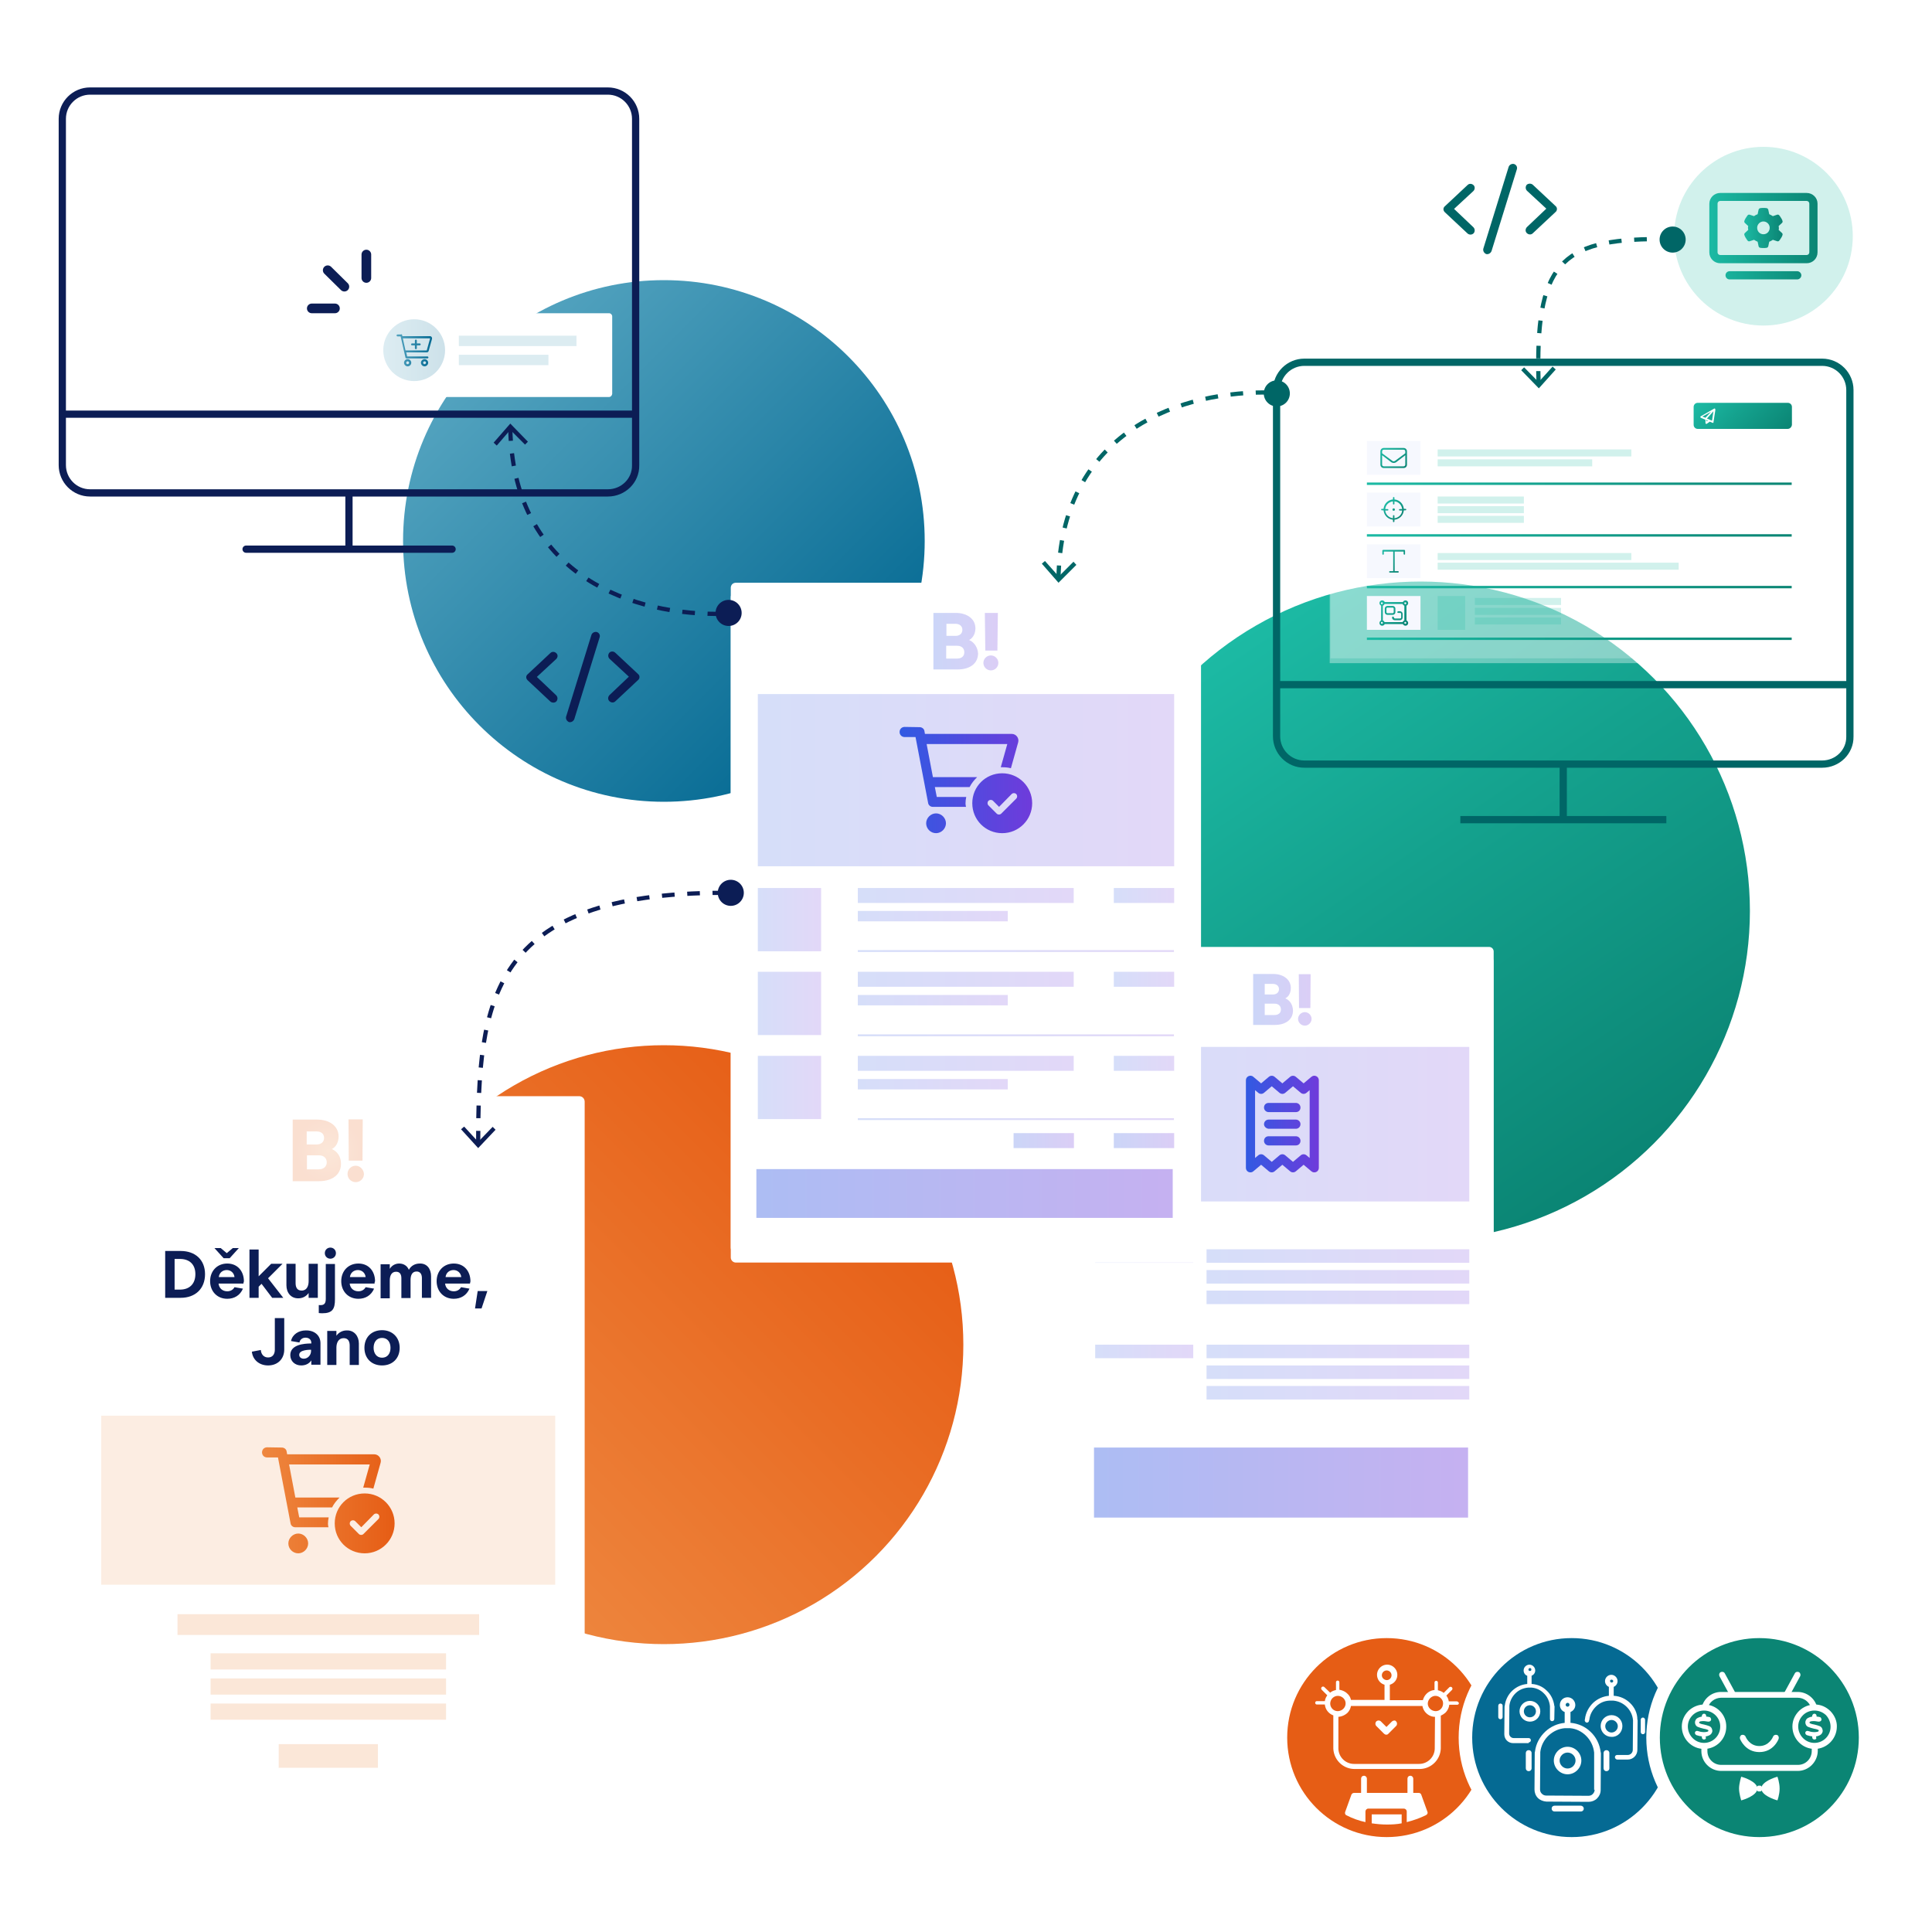 <svg xmlns="http://www.w3.org/2000/svg" viewBox="0 0 800 800" style="enable-background:new 0 0 800 800" xml:space="preserve"><style>.st1{filter:url(#dropshadow)}.st2{fill:#fff}.st5{fill:#0c1d55}.st7{opacity:.2;fill:#ee873f}.st11{fill:#f6f8fe}.st13{opacity:.25}.st48{fill:none;stroke:#0c1d55;stroke-width:3;stroke-miterlimit:10}.st51{opacity:.2;fill:#50a1bd;enable-background:new}.st52,.st55{fill:none;stroke:#0c1d55;stroke-miterlimit:10}.st52{stroke-width:1.747;stroke-dasharray:5.24,5.24}.st55{stroke-width:4;stroke-linecap:round;stroke-linejoin:round}.st56{opacity:.2;fill:#1cbaa4;enable-background:new}.st60,.st71{fill:none;stroke:#066;stroke-width:3;stroke-miterlimit:10}.st71{stroke-width:1.747;stroke-dasharray:5.24,5.24}.st72{fill:#066}.st74{fill:none}</style><filter id="dropshadow2"><feGaussianBlur in="SourceAlpha" stdDeviation="4"/><feOffset dy="2"/><feComponentTransfer><feFuncA slope=".2" type="linear"/></feComponentTransfer><feMerge><feMergeNode/><feMergeNode in="SourceGraphic"/></feMerge></filter><filter id="dropshadow"><feGaussianBlur in="SourceAlpha" stdDeviation="8"/><feOffset dy="4"/><feComponentTransfer><feFuncA slope=".2" type="linear"/></feComponentTransfer><feMerge><feMergeNode/><feMergeNode in="SourceGraphic"/></feMerge></filter><g id="Layer_6"><linearGradient id="SVGID_1_" gradientUnits="userSpaceOnUse" x1="187.259" y1="644.408" x2="362.568" y2="469.1"><stop offset="0" style="stop-color:#ee873f"/><stop offset="1" style="stop-color:#e65d15"/></linearGradient><circle cx="274.9" cy="556.8" r="124" style="fill:url(#SVGID_1_)"/><g class="st1"><path class="st2" d="M239.8 752.4H32.1c-1.3 0-2.3-1-2.3-2.3V452.2c0-1.3 1-2.3 2.3-2.3h207.7c1.3 0 2.3 1 2.3 2.3v297.9c0 1.3-1.1 2.3-2.3 2.3z"/></g><g id="B__x28_G_x29_" style="opacity:.2"><radialGradient id="SVGID_00000033350366165328471270000004513279551793176971_" cx="127.162" cy="476.297" r="13.845" gradientTransform="translate(8.763 .221)" gradientUnits="userSpaceOnUse"><stop offset="0" style="stop-color:#ee873f"/><stop offset="1" style="stop-color:#e65d15"/></radialGradient><path style="fill:url(#SVGID_00000033350366165328471270000004513279551793176971_)" d="M137.4 475.8c1.8-.9 2.8-2.9 2.8-5.2 0-4.3-3.7-7-8.9-7h-10.1v25.5h10.9c5.2 0 9.1-2.5 9.1-7.2 0-2.8-1.4-5.1-3.8-6.1zm-10.3-7.3h4c1.9 0 3.1 1 3.1 2.7 0 1.6-1.2 2.7-3 2.7H127v-5.4zm4.9 15.7h-4.9v-5.8h5c1.9 0 3.2 1.1 3.2 2.9s-1.4 2.9-3.3 2.9zm18.1-3.6.1-17.1h-5.9l.1 17.1h5.7zm-2.8 2.1c-1.9 0-3.4 1.5-3.4 3.4s1.5 3.4 3.4 3.4 3.4-1.5 3.4-3.4c-.1-1.8-1.6-3.4-3.4-3.4z"/></g><path class="st5" d="M84.9 527.6c0 6-4 9.8-10.1 9.8h-6.4V518h6.4c6.1 0 10.1 3.7 10.1 9.6zm-4 0c0-4-2.4-6.3-6.4-6.3h-2.2V534h2.2c3.9 0 6.4-2.3 6.4-6.4zM100.8 531.5H90.5c.2 1.9 1.6 3.2 3.6 3.2 1.3 0 2.4-.6 3-1.7l3.5.6c-1.2 2.8-3.6 4.2-6.5 4.2-4.2 0-7.1-3.1-7.1-7.3 0-4.2 2.9-7.3 7.1-7.3 4.3 0 6.9 3.2 6.9 7.4-.1.2-.2.6-.2.9zm-9.4-14.7 2.5 2.1 2.5-2.1h2.5l-3.8 4.2h-2.5l-3.8-4.2h2.6zm5.7 12c-.2-1.8-1.6-2.9-3.2-2.9-1.7 0-3.1 1.1-3.3 2.9h6.5zM117.3 537.4h-4.6l-4.4-5.8-1.2 1.2v4.6h-3.8v-20h3.8v11.1l5.2-5.2h4.7l-6 6 6.3 8.1zM118.6 532.2v-8.9h3.8v8c0 1.7.6 3.1 2.5 3.1 2.2 0 2.9-2 2.9-3.9v-7.2h3.8v14.1h-3.8v-2c-1 1.4-2.5 2.2-4.2 2.2-3.1.1-5-2.3-5-5.4zM134.9 537.9v-14.5h3.8V538c0 4-1 5.8-5.3 5.8-.6 0-1.4-.1-1.4-.1v-3.3c1.6.1 2.9 0 2.9-2.5zm-.4-19c0-1.3 1-2.3 2.3-2.3 1.3 0 2.3 1 2.3 2.3 0 1.3-1 2.3-2.3 2.3-1.3 0-2.3-1-2.3-2.3zM155.1 531.5h-10.3c.2 1.9 1.6 3.2 3.6 3.2 1.3 0 2.4-.6 3-1.7l3.5.6c-1.2 2.8-3.6 4.2-6.5 4.2-4.2 0-7.1-3.1-7.1-7.3 0-4.2 2.9-7.3 7.1-7.3 4.3 0 6.9 3.2 6.9 7.4-.2.2-.2.6-.2.9zm-3.7-2.7c-.2-1.8-1.6-2.9-3.2-2.9-1.7 0-3.1 1.1-3.3 2.9h6.5zM178.5 528.5v8.9h-3.8v-8.2c0-1.6-.7-2.7-2.2-2.7-2 0-2.5 1.8-2.5 3.6v7.4h-3.8v-8.2c0-1.6-.6-2.7-2.2-2.7-2 0-2.6 1.8-2.6 3.6v7.4h-3.8v-14.1h3.8v1.9c.9-1.5 2.4-2.2 3.9-2.2 1.8 0 3.3.9 4 2.6.9-1.7 2.6-2.6 4.5-2.6 3-.1 4.7 2.2 4.7 5.3zM194.6 531.5h-10.3c.2 1.9 1.6 3.2 3.6 3.2 1.3 0 2.4-.6 3-1.7l3.5.6c-1.2 2.8-3.6 4.2-6.5 4.2-4.2 0-7.1-3.1-7.1-7.3 0-4.2 2.9-7.3 7.1-7.3 4.3 0 6.9 3.2 6.9 7.4-.1.2-.1.6-.2.9zm-3.6-2.7c-.2-1.8-1.6-2.9-3.2-2.9-1.7 0-3.1 1.1-3.3 2.9h6.5zM201.8 534.6l-2.4 7.2h-2.7l1.1-7.2h4zM117.7 545.7v13.1c0 3.9-2.7 6.6-6.7 6.6-3.7 0-6.4-2.4-6.7-5.7l3.7-.7c.1 1.6 1.1 3.1 3 3.1s2.8-1.4 2.8-3.2v-13.1h3.9zM132.7 556.2v8.9h-3.8v-1.8c-.9 1.4-2.4 2.1-4.2 2.1-2.5 0-4.5-1.7-4.5-4.3 0-4.3 5.6-4.8 8.7-4.8v-.3c0-1.3-1-2.1-2.4-2.1-1.3 0-2.3.8-2.5 2l-3.5-.6c.6-2.8 3.2-4.4 6.1-4.4 3.4-.1 6.1 1.9 6.1 5.3zm-3.8 2.7c-.9 0-5 0-5 2.1 0 1 .8 1.6 1.9 1.6 1.7 0 3-1.5 3-3.2v-.5zM148.6 556.3v8.9h-3.8v-8c0-1.7-.6-3.1-2.5-3.1-2.2 0-3 2-3 3.9v7.2h-3.8v-14.1h3.8v2c1-1.4 2.5-2.2 4.3-2.2 3.1-.1 5 2.4 5 5.4zM165.5 558.1c0 4.4-3 7.3-7.3 7.3s-7.3-2.9-7.3-7.3 3-7.3 7.3-7.3 7.3 3 7.3 7.3zm-3.8 0c0-2.3-1.2-4.1-3.5-4.1s-3.5 1.8-3.5 4.1c0 2.2 1.2 4.1 3.5 4.1s3.5-1.8 3.5-4.1z"/><path style="opacity:.15;fill:#ee873f" d="M41.9 586.2h188v70h-188z"/><g><path class="st7" d="M73.5 668.4h124.9v8.6H73.5zM87.2 684.6h97.5v6.7H87.2zM87.2 695h97.5v6.7H87.2zM87.2 705.4h97.5v6.7H87.2z"/></g><path class="st7" d="M115.4 722.2h41.1v9.8h-41.1z"/></g><g id="Layer_1"><linearGradient id="SVGID_00000021086532279587390050000003693565483664352926_" gradientUnits="userSpaceOnUse" x1="194.554" y1="331.938" x2="347.273" y2="179.218" gradientTransform="rotate(90 288.687 241.804)"><stop offset="0" style="stop-color:#53a3bf"/><stop offset="1" style="stop-color:#056a93"/></linearGradient><circle style="fill:url(#SVGID_00000021086532279587390050000003693565483664352926_)" cx="274.9" cy="224" r="108"/><g id="Layer_3_00000065051662210510451310000001479790587159396508_"><linearGradient id="SVGID_00000182500044582126284020000001119435934432007044_" gradientUnits="userSpaceOnUse" x1="474.818" y1="388.51" x2="667.788" y2="581.479" gradientTransform="scale(-1 1) rotate(79.263 56.629 -268.874)"><stop offset="0" style="stop-color:#1cbaa4"/><stop offset=".446" style="stop-color:#14a18d"/><stop offset="1" style="stop-color:#0b8574"/></linearGradient><circle style="fill:url(#SVGID_00000182500044582126284020000001119435934432007044_)" cx="588.2" cy="377.2" r="136.4"/></g><g class="st1"><path class="st2" d="M616.5 641.4H445.3c-1.1 0-1.9-.9-1.9-1.9V393.9c0-1.1.9-1.9 1.9-1.9h171.2c1.1 0 1.9.9 1.9 1.9v245.6c0 1.1-.8 1.9-1.9 1.9z"/></g><path class="st2" d="M616.5 641.3h-171c-1 0-1.9-.8-1.9-1.9V394c0-1 .8-1.9 1.9-1.9h171.1c1 0 1.9.8 1.9 1.9v245.4c-.1 1-.9 1.9-2 1.9z"/><g id="B__x28_G_x29__00000044140207645995696580000016570864126247706507_" class="st13"><linearGradient id="SVGID_00000119831049098750323640000012515004493448473477_" gradientUnits="userSpaceOnUse" x1="518.845" y1="384.952" x2="543.043" y2="384.952" gradientTransform="matrix(1 0 0 -1 0 798.945)"><stop offset="0" style="stop-color:#315ae2"/><stop offset="1" style="stop-color:#6f3bdb"/></linearGradient><path style="fill:url(#SVGID_00000119831049098750323640000012515004493448473477_)" d="M532.2 413.4c1.5-.7 2.3-2.4 2.3-4.3 0-3.5-3.1-5.8-7.3-5.8h-8.3v21.1h9c4.3 0 7.5-2.1 7.5-6-.1-2.3-1.2-4.2-3.2-5zm-8.5-6h3.3c1.5 0 2.6.8 2.6 2.2 0 1.3-1 2.2-2.5 2.2h-3.4v-4.4zm4 12.9h-4v-4.7h4.1c1.5 0 2.6.9 2.6 2.4s-1.1 2.3-2.7 2.3zm14.9-2.9.1-14h-4.9l.1 14h4.7zm-2.3 1.7c-1.5 0-2.8 1.3-2.8 2.8s1.3 2.8 2.8 2.8c1.5 0 2.8-1.3 2.8-2.8s-1.3-2.8-2.8-2.8z"/></g><linearGradient id="SVGID_00000100363145715309749570000003794051952505991586_" gradientUnits="userSpaceOnUse" x1="453.479" y1="465.461" x2="608.404" y2="465.461"><stop offset="0" style="stop-color:#315ae2"/><stop offset="1" style="stop-color:#6f3bdb"/></linearGradient><path style="opacity:.2;fill:url(#SVGID_00000100363145715309749570000003794051952505991586_);enable-background:new" d="M453.5 433.5h154.9v64H453.5z"/><linearGradient id="SVGID_00000143614656585307553230000006405053222104067257_" gradientUnits="userSpaceOnUse" x1="499.56" y1="520.056" x2="608.404" y2="520.056"><stop offset="0" style="stop-color:#315ae2"/><stop offset="1" style="stop-color:#6f3bdb"/></linearGradient><path style="opacity:.2;fill:url(#SVGID_00000143614656585307553230000006405053222104067257_);enable-background:new" d="M499.6 517.3h108.8v5.6H499.6z"/><linearGradient id="SVGID_00000179614014091662951730000005606091834732438419_" gradientUnits="userSpaceOnUse" x1="499.56" y1="528.674" x2="608.404" y2="528.674"><stop offset="0" style="stop-color:#315ae2"/><stop offset="1" style="stop-color:#6f3bdb"/></linearGradient><path style="opacity:.2;fill:url(#SVGID_00000179614014091662951730000005606091834732438419_);enable-background:new" d="M499.6 525.9h108.8v5.6H499.6z"/><linearGradient id="SVGID_00000046326098674278987850000015281842235073843120_" gradientUnits="userSpaceOnUse" x1="499.56" y1="537.223" x2="608.404" y2="537.223"><stop offset="0" style="stop-color:#315ae2"/><stop offset="1" style="stop-color:#6f3bdb"/></linearGradient><path style="opacity:.2;fill:url(#SVGID_00000046326098674278987850000015281842235073843120_);enable-background:new" d="M499.6 534.4h108.8v5.6H499.6z"/><linearGradient id="SVGID_00000047024318958271589850000016671898022056758406_" gradientUnits="userSpaceOnUse" x1="499.56" y1="559.534" x2="608.404" y2="559.534"><stop offset="0" style="stop-color:#315ae2"/><stop offset="1" style="stop-color:#6f3bdb"/></linearGradient><path style="opacity:.2;fill:url(#SVGID_00000047024318958271589850000016671898022056758406_);enable-background:new" d="M499.6 556.8h108.8v5.6H499.6z"/><linearGradient id="SVGID_00000129186196135354215700000016531261512219860864_" gradientUnits="userSpaceOnUse" x1="499.56" y1="568.153" x2="608.404" y2="568.153"><stop offset="0" style="stop-color:#315ae2"/><stop offset="1" style="stop-color:#6f3bdb"/></linearGradient><path style="opacity:.2;fill:url(#SVGID_00000129186196135354215700000016531261512219860864_);enable-background:new" d="M499.6 565.4h108.8v5.6H499.6z"/><linearGradient id="SVGID_00000150062546510998550300000015804023728545709974_" gradientUnits="userSpaceOnUse" x1="499.56" y1="576.702" x2="608.404" y2="576.702"><stop offset="0" style="stop-color:#315ae2"/><stop offset="1" style="stop-color:#6f3bdb"/></linearGradient><path style="opacity:.2;fill:url(#SVGID_00000150062546510998550300000015804023728545709974_);enable-background:new" d="M499.6 573.9h108.8v5.6H499.6z"/><linearGradient id="SVGID_00000000908584146567349430000004576245607470278078_" gradientUnits="userSpaceOnUse" x1="452.993" y1="613.852" x2="607.917" y2="613.852"><stop offset="0" style="stop-color:#315ae2"/><stop offset="1" style="stop-color:#6f3bdb"/></linearGradient><path style="opacity:.4;fill:url(#SVGID_00000000908584146567349430000004576245607470278078_);enable-background:new" d="M453 599.4h154.9v29H453z"/><linearGradient id="SVGID_00000115516593582770690160000014790788780772295044_" gradientUnits="userSpaceOnUse" x1="515.913" y1="465.461" x2="545.97" y2="465.461"><stop offset="0" style="stop-color:#315ae2"/><stop offset="1" style="stop-color:#6f3bdb"/></linearGradient><path style="fill:url(#SVGID_00000115516593582770690160000014790788780772295044_)" d="M536.6 456.7c1 0 1.9.8 1.9 1.9s-.8 1.9-1.9 1.9h-11.3c-1 0-1.9-.8-1.9-1.9s.8-1.9 1.9-1.9h11.3zm0 13.8c1 0 1.9.8 1.9 1.9s-.8 1.9-1.9 1.9h-11.3c-1 0-1.9-.8-1.9-1.9s.8-1.9 1.9-1.9h11.3zm-13.2-5c0-1 .8-1.9 1.9-1.9h11.3c1 0 1.9.8 1.9 1.9 0 1-.8 1.9-1.9 1.9h-11.3c-1-.1-1.9-.9-1.9-1.9zm-1.2-16.9 3.2-2.7c.7-.6 1.7-.6 2.4 0l3.2 2.7 3.2-2.7c.7-.6 1.7-.6 2.4 0l3.2 2.7 3.2-2.7c.6-.5 1.3-.6 2-.3s1.1 1 1.1 1.7v36.3c0 .7-.4 1.4-1.1 1.7-.7.3-1.4.2-2-.3l-3.2-2.7-3.2 2.7c-.7.6-1.7.6-2.4 0l-3.2-2.7-3.2 2.7c-.7.6-1.7.6-2.4 0l-3.2-2.7-3.2 2.7c-.6.5-1.3.6-2 .3s-1.1-1-1.1-1.7v-36.3c0-.7.4-1.4 1.1-1.7.7-.3 1.5-.2 2 .3l3.2 2.7zm-1.2 29.8c.7-.6 1.7-.6 2.4 0l3.2 2.7 3.2-2.7c.7-.6 1.7-.6 2.4 0l3.2 2.7 3.2-2.7c.7-.6 1.7-.6 2.4 0l1.3 1.1v-28.1l-1.3 1.1c-.7.6-1.7.6-2.4 0l-3.2-2.7-3.2 2.7c-.7.6-1.7.6-2.4 0l-3.2-2.7-3.2 2.7c-.7.6-1.7.6-2.4 0l-1.3-1.1v28.1l1.3-1.1z"/><g><linearGradient id="SVGID_00000040567942201923402710000009118564525284219792_" gradientUnits="userSpaceOnUse" x1="453.479" y1="520.056" x2="494.128" y2="520.056"><stop offset="0" style="stop-color:#315ae2"/><stop offset="1" style="stop-color:#6f3bdb"/></linearGradient><path style="opacity:.2;fill:url(#SVGID_00000040567942201923402710000009118564525284219792_);enable-background:new" d="M453.5 517.3h40.6v5.6h-40.6z"/></g><g><linearGradient id="SVGID_00000078756524229102835270000006253991776710740902_" gradientUnits="userSpaceOnUse" x1="453.479" y1="559.534" x2="494.128" y2="559.534"><stop offset="0" style="stop-color:#315ae2"/><stop offset="1" style="stop-color:#6f3bdb"/></linearGradient><path style="opacity:.2;fill:url(#SVGID_00000078756524229102835270000006253991776710740902_);enable-background:new" d="M453.5 556.8h40.6v5.6h-40.6z"/></g><g><g class="st1"><path class="st2" d="M495.3 518.8H304.7c-1.2 0-2.1-1-2.1-2.1V243.3c0-1.2 1-2.1 2.1-2.1h190.5c1.2 0 2.1 1 2.1 2.1v273.3c.1 1.2-.9 2.2-2 2.2z"/></g><path class="st2" d="M495.2 518.7H304.7c-1.2 0-2.1-.9-2.1-2.1V243.4c0-1.2.9-2.1 2.1-2.1h190.5c1.2 0 2.1.9 2.1 2.1v273.2c0 1.2-.9 2.1-2.1 2.1z"/><linearGradient id="SVGID_00000053522487351872627800000014137314629753475518_" gradientUnits="userSpaceOnUse" x1="419.689" y1="472.317" x2="444.677" y2="472.317"><stop offset="0" style="stop-color:#315ae2"/><stop offset="1" style="stop-color:#6f3bdb"/></linearGradient><path style="opacity:.25;fill:url(#SVGID_00000053522487351872627800000014137314629753475518_);enable-background:new" d="M419.7 469.2h25v6.2h-25z"/><linearGradient id="SVGID_00000181795725131763774790000000584480774234552475_" gradientUnits="userSpaceOnUse" x1="461.233" y1="472.317" x2="486.221" y2="472.317"><stop offset="0" style="stop-color:#315ae2"/><stop offset="1" style="stop-color:#6f3bdb"/></linearGradient><path style="opacity:.25;fill:url(#SVGID_00000181795725131763774790000000584480774234552475_);enable-background:new" d="M461.2 469.2h25v6.2h-25z"/><g id="B__x28_G_x29__00000156571536947610779030000000061999249417625005_" class="st13"><linearGradient id="SVGID_00000169548976572863519720000007987665356695591817_" gradientUnits="userSpaceOnUse" x1="386.495" y1="533.249" x2="413.428" y2="533.249" gradientTransform="matrix(1 0 0 -1 0 798.945)"><stop offset="0" style="stop-color:#315ae2"/><stop offset="1" style="stop-color:#6f3bdb"/></linearGradient><path style="fill:url(#SVGID_00000169548976572863519720000007987665356695591817_)" d="M401.3 265c1.6-.8 2.6-2.7 2.6-4.8 0-3.9-3.4-6.4-8.1-6.4h-9.3v23.4h10.1c4.8 0 8.4-2.3 8.4-6.7-.2-2.4-1.5-4.5-3.7-5.5zm-9.4-6.7h3.7c1.7 0 2.9.9 2.9 2.5 0 1.5-1.1 2.5-2.8 2.5h-3.8v-5zm4.4 14.4h-4.5v-5.3h4.6c1.7 0 2.9 1 2.9 2.7 0 1.7-1.2 2.6-3 2.6zm14-1.3c-1.7 0-3.1 1.4-3.1 3.1 0 1.7 1.4 3.1 3.1 3.1s3.1-1.4 3.1-3.1c0-1.7-1.4-3.1-3.1-3.1zm2.7-2 .2-15.6h-5.4l.2 15.6h5z"/></g><linearGradient id="SVGID_00000112616625981560217390000007001673705139037341_" gradientUnits="userSpaceOnUse" x1="313.779" y1="323.022" x2="486.221" y2="323.022"><stop offset="0" style="stop-color:#315ae2"/><stop offset="1" style="stop-color:#6f3bdb"/></linearGradient><path style="opacity:.2;fill:url(#SVGID_00000112616625981560217390000007001673705139037341_);enable-background:new" d="M313.8 287.4h172.4v71.3H313.8z"/><linearGradient id="SVGID_00000042003298420748807950000007915142925865975980_" gradientUnits="userSpaceOnUse" x1="355.245" y1="370.794" x2="444.677" y2="370.794"><stop offset="0" style="stop-color:#315ae2"/><stop offset="1" style="stop-color:#6f3bdb"/></linearGradient><path style="opacity:.2;fill:url(#SVGID_00000042003298420748807950000007915142925865975980_);enable-background:new" d="M355.2 367.7h89.4v6.2h-89.4z"/><linearGradient id="SVGID_00000053529876452063347510000012426080287418568887_" gradientUnits="userSpaceOnUse" x1="461.233" y1="370.794" x2="486.221" y2="370.794"><stop offset="0" style="stop-color:#315ae2"/><stop offset="1" style="stop-color:#6f3bdb"/></linearGradient><path style="opacity:.2;fill:url(#SVGID_00000053529876452063347510000012426080287418568887_);enable-background:new" d="M461.2 367.7h25v6.2h-25z"/><linearGradient id="SVGID_00000157267013926154305530000016509257328292093608_" gradientUnits="userSpaceOnUse" x1="355.245" y1="379.342" x2="417.368" y2="379.342"><stop offset="0" style="stop-color:#315ae2"/><stop offset="1" style="stop-color:#6f3bdb"/></linearGradient><path style="opacity:.2;fill:url(#SVGID_00000157267013926154305530000016509257328292093608_);enable-background:new" d="M355.2 377.2h62.1v4.3h-62.1z"/><linearGradient id="SVGID_00000163056211141838485510000013575157991934565002_" gradientUnits="userSpaceOnUse" x1="313.779" y1="380.812" x2="340.005" y2="380.812"><stop offset="0" style="stop-color:#315ae2"/><stop offset="1" style="stop-color:#6f3bdb"/></linearGradient><path style="opacity:.2;fill:url(#SVGID_00000163056211141838485510000013575157991934565002_);enable-background:new" d="M313.8 367.7H340v26.2h-26.2z"/><linearGradient id="SVGID_00000156559270073633285730000014210523435673838231_" gradientUnits="userSpaceOnUse" x1="355.245" y1="393.848" x2="486.144" y2="393.848"><stop offset="0" style="stop-color:#315ae2"/><stop offset="1" style="stop-color:#6f3bdb"/></linearGradient><path style="opacity:.2;fill:none;stroke:url(#SVGID_00000156559270073633285730000014210523435673838231_);stroke-width:.774;stroke-miterlimit:10;enable-background:new" d="M355.2 393.8h130.9"/><g><linearGradient id="SVGID_00000081607960996863473320000005783753381706742154_" gradientUnits="userSpaceOnUse" x1="355.245" y1="405.53" x2="444.677" y2="405.53"><stop offset="0" style="stop-color:#315ae2"/><stop offset="1" style="stop-color:#6f3bdb"/></linearGradient><path style="opacity:.2;fill:url(#SVGID_00000081607960996863473320000005783753381706742154_);enable-background:new" d="M355.2 402.4h89.4v6.2h-89.4z"/><linearGradient id="SVGID_00000014603147185448316480000007237618501641918111_" gradientUnits="userSpaceOnUse" x1="461.233" y1="405.53" x2="486.221" y2="405.53"><stop offset="0" style="stop-color:#315ae2"/><stop offset="1" style="stop-color:#6f3bdb"/></linearGradient><path style="opacity:.2;fill:url(#SVGID_00000014603147185448316480000007237618501641918111_);enable-background:new" d="M461.2 402.4h25v6.2h-25z"/><linearGradient id="SVGID_00000072965683392371580570000007279308647695654292_" gradientUnits="userSpaceOnUse" x1="355.245" y1="414.156" x2="417.368" y2="414.156"><stop offset="0" style="stop-color:#315ae2"/><stop offset="1" style="stop-color:#6f3bdb"/></linearGradient><path style="opacity:.2;fill:url(#SVGID_00000072965683392371580570000007279308647695654292_);enable-background:new" d="M355.2 412h62.1v4.3h-62.1z"/><linearGradient id="SVGID_00000127002567967783990340000009021926933596589752_" gradientUnits="userSpaceOnUse" x1="313.779" y1="415.548" x2="340.005" y2="415.548"><stop offset="0" style="stop-color:#315ae2"/><stop offset="1" style="stop-color:#6f3bdb"/></linearGradient><path style="opacity:.2;fill:url(#SVGID_00000127002567967783990340000009021926933596589752_);enable-background:new" d="M313.8 402.4H340v26.2h-26.2z"/><linearGradient id="SVGID_00000157286332914426998760000002665752793136484272_" gradientUnits="userSpaceOnUse" x1="355.245" y1="428.661" x2="486.144" y2="428.661"><stop offset="0" style="stop-color:#315ae2"/><stop offset="1" style="stop-color:#6f3bdb"/></linearGradient><path style="opacity:.2;fill:none;stroke:url(#SVGID_00000157286332914426998760000002665752793136484272_);stroke-width:.774;stroke-miterlimit:10;enable-background:new" d="M355.2 428.7h130.9"/></g><g><linearGradient id="SVGID_00000039843298838397655700000011541552925888063419_" gradientUnits="userSpaceOnUse" x1="355.245" y1="440.266" x2="444.677" y2="440.266"><stop offset="0" style="stop-color:#315ae2"/><stop offset="1" style="stop-color:#6f3bdb"/></linearGradient><path style="opacity:.2;fill:url(#SVGID_00000039843298838397655700000011541552925888063419_);enable-background:new" d="M355.2 437.2h89.4v6.2h-89.4z"/><linearGradient id="SVGID_00000155826852600576954680000011036450170581177790_" gradientUnits="userSpaceOnUse" x1="461.233" y1="440.266" x2="486.221" y2="440.266"><stop offset="0" style="stop-color:#315ae2"/><stop offset="1" style="stop-color:#6f3bdb"/></linearGradient><path style="opacity:.2;fill:url(#SVGID_00000155826852600576954680000011036450170581177790_);enable-background:new" d="M461.2 437.2h25v6.2h-25z"/><linearGradient id="SVGID_00000156557066358925371700000010072903754626929307_" gradientUnits="userSpaceOnUse" x1="355.245" y1="448.892" x2="417.368" y2="448.892"><stop offset="0" style="stop-color:#315ae2"/><stop offset="1" style="stop-color:#6f3bdb"/></linearGradient><path style="opacity:.2;fill:url(#SVGID_00000156557066358925371700000010072903754626929307_);enable-background:new" d="M355.2 446.8h62.1v4.3h-62.1z"/><linearGradient id="SVGID_00000018932431610106676820000003127281112316150179_" gradientUnits="userSpaceOnUse" x1="313.779" y1="450.284" x2="340.005" y2="450.284"><stop offset="0" style="stop-color:#315ae2"/><stop offset="1" style="stop-color:#6f3bdb"/></linearGradient><path style="opacity:.2;fill:url(#SVGID_00000018932431610106676820000003127281112316150179_);enable-background:new" d="M313.8 437.2H340v26.2h-26.2z"/><linearGradient id="SVGID_00000010296830642745664270000001466828227187026849_" gradientUnits="userSpaceOnUse" x1="355.245" y1="463.397" x2="486.144" y2="463.397"><stop offset="0" style="stop-color:#315ae2"/><stop offset="1" style="stop-color:#6f3bdb"/></linearGradient><path style="opacity:.2;fill:none;stroke:url(#SVGID_00000010296830642745664270000001466828227187026849_);stroke-width:.774;stroke-miterlimit:10;enable-background:new" d="M355.2 463.4h130.9"/></g><linearGradient id="SVGID_00000093153029798557462480000003763797946736291484_" gradientUnits="userSpaceOnUse" x1="313.16" y1="494.226" x2="485.602" y2="494.226"><stop offset="0" style="stop-color:#315ae2"/><stop offset="1" style="stop-color:#6f3bdb"/></linearGradient><path style="opacity:.4;fill:url(#SVGID_00000093153029798557462480000003763797946736291484_);enable-background:new" d="M313.2 484.1h172.4v20.2H313.2z"/><linearGradient id="SVGID_00000028319126883235092920000003750066883763912074_" gradientUnits="userSpaceOnUse" x1="372.498" y1="475.961" x2="427.35" y2="475.961" gradientTransform="matrix(1 0 0 -1 0 798.945)"><stop offset="0" style="stop-color:#315ae2"/><stop offset="1" style="stop-color:#6f3bdb"/></linearGradient><path style="fill:url(#SVGID_00000028319126883235092920000003750066883763912074_)" d="M380.8 301.1c1 0 1.9.7 2 1.7l.2 1.1h36c1.7 0 3.1 1.7 2.6 3.5l-3 10.7c-1.2-.3-2.3-.4-3.6-.4h-.6l2.7-9.6h-33.4l2.6 13.7h18.3c-1.2 1.2-2.3 2.5-3.1 4.1h-14.4l.8 4.1h12.2c-.2.9-.3 1.8-.3 2.7 0 .5.1.9.2 1.4h-13.8c-.9 0-1.8-.7-1.9-1.7l-5.2-27.2h-4.5c-1.2 0-2.1-.9-2.1-2.1 0-1.2.9-2.1 2.1-2.1l6.2.1zm2.7 39.8c0-2.2 1.9-4.1 4.1-4.1 2.2 0 4.1 1.9 4.1 4.1s-1.9 4.1-4.1 4.1c-2.3 0-4.1-1.9-4.1-4.1zm43.9-8.3c0 6.8-5.5 12.4-12.4 12.4s-12.4-5.5-12.4-12.4 5.5-12.4 12.4-12.4 12.4 5.6 12.4 12.4zm-13.7 1.5-2.5-2.5c-.5-.5-1.4-.5-1.9 0s-.5 1.4 0 1.9l3.4 3.4c.5.5 1.4.5 1.9 0l6.2-6.2c.5-.5.5-1.4 0-1.9s-1.4-.5-1.9 0l-5.2 5.3z"/></g><linearGradient id="SVGID_00000102536198019794382520000017289183394563890837_" gradientUnits="userSpaceOnUse" x1="108.461" y1="177.699" x2="163.314" y2="177.699" gradientTransform="matrix(1 0 0 -1 0 798.945)"><stop offset="0" style="stop-color:#ee873f"/><stop offset="1" style="stop-color:#e65d15"/></linearGradient><path style="fill:url(#SVGID_00000102536198019794382520000017289183394563890837_)" d="M116.7 599.4c1 0 1.9.7 2 1.7l.2 1.1H155c1.7 0 3.1 1.7 2.6 3.5l-3 10.7c-1.2-.3-2.3-.4-3.6-.4h-.6l2.7-9.6h-33.4l2.6 13.7h18.3c-1.2 1.2-2.3 2.5-3.1 4.1h-14.4l.8 4.1h12.2c-.2.9-.3 1.8-.3 2.7 0 .5.1.9.2 1.4h-13.8c-.9 0-1.8-.7-1.9-1.7l-5.2-27.2h-4.5c-1.2 0-2.1-.9-2.1-2.1s.9-2.1 2.1-2.1l6.1.1zm2.7 39.7c0-2.2 1.9-4.1 4.1-4.1s4.1 1.9 4.1 4.1-1.9 4.1-4.1 4.1-4.1-1.8-4.1-4.1zm44-8.3c0 6.8-5.5 12.4-12.4 12.4s-12.4-5.5-12.4-12.4 5.5-12.4 12.4-12.4 12.4 5.6 12.4 12.4zm-13.8 1.6-2.5-2.5c-.5-.5-1.4-.5-1.9 0s-.5 1.4 0 1.9l3.4 3.4c.5.5 1.4.5 1.9 0l6.2-6.2c.5-.5.5-1.4 0-1.9s-1.4-.5-1.9 0l-5.2 5.3z"/></g><g id="push"><path class="st48" d="M251.7 204.1H37.3c-6.4 0-11.5-5.2-11.5-11.5V49.2c0-6.4 5.2-11.5 11.5-11.5h214.4c6.4 0 11.5 5.2 11.5 11.5v143.5c.1 6.3-5.1 11.4-11.5 11.4zM25.8 171.5h237.5M144.5 204.1v23.3"/><path style="fill:none;stroke:#0c1d55;stroke-width:3;stroke-linecap:round;stroke-linejoin:round;stroke-miterlimit:10" d="M101.9 227.4h85.3"/><path class="st2" d="M252.1 162.4H153c-.7 0-1.3-.6-1.3-1.3V129c0-.7.6-1.3 1.3-1.3h99.2c.7 0 1.3.6 1.3 1.3v32.1c-.1.7-.6 1.3-1.4 1.3z" style="filter:url(#dropshadow2)"/><path class="st51" d="M190 139h48.7v4.3H190zM190 146.9h37.1v4.3H190z"/><path class="st52" d="M211.3 177.3c1 57.7 45.9 76.9 85.6 76.9"/><path class="st5" d="m204.4 183.3 1.3 1.2 5.6-6.5 6.1 6.1 1.2-1.2-7.3-7.5z"/><circle class="st5" cx="301.7" cy="253.8" r="5.4"/><linearGradient id="SVGID_00000047778578568354228260000015820088419415037066_" gradientUnits="userSpaceOnUse" x1="158.659" y1="145.043" x2="184.259" y2="145.043"><stop offset="0" style="stop-color:#53a3bf"/><stop offset="1" style="stop-color:#056a93"/></linearGradient><circle style="opacity:.2;fill:url(#SVGID_00000047778578568354228260000015820088419415037066_);enable-background:new" cx="171.5" cy="145" r="12.8"/><linearGradient id="SVGID_00000158013025083630427740000004061608122925033622_" gradientUnits="userSpaceOnUse" x1="164.023" y1="145.043" x2="178.895" y2="145.043"><stop offset="0" style="stop-color:#53a3bf"/><stop offset="1" style="stop-color:#056a93"/></linearGradient><path style="fill:url(#SVGID_00000158013025083630427740000004061608122925033622_)" d="M170.2 142.6c0-.2.2-.4.4-.4h1.2V141c0-.2.2-.4.4-.4s.4.2.4.4v1.2h1.2c.2 0 .4.2.4.4s-.2.4-.4.4h-1.2v1.2c0 .2-.2.4-.4.4s-.4-.2-.4-.4V143h-1.2c-.2 0-.4-.2-.4-.4zm-4.1-4.2c.2 0 .4.1.4.3l.1.5h11.5c.5 0 .9.5.8 1.1l-1.4 5c-.1.4-.4.6-.8.6h-8.5l.4 1.7h8.4c.2 0 .4.2.4.4s-.2.4-.4.4h-8.7c-.2 0-.4-.1-.4-.3l-2-8.8h-1.3c-.2 0-.4-.2-.4-.4s.2-.4.4-.4h1.5zm.7 1.7 1.1 5h8.8l1.4-5h-11.3zm.5 10.1c0-.8.7-1.5 1.5-1.5s1.5.7 1.5 1.5-.7 1.5-1.5 1.5-1.5-.7-1.5-1.5zm1.5.6c.3 0 .6-.3.6-.6s-.3-.6-.6-.6-.6.3-.6.6.2.6.6.6zm8.5-.6c0 .8-.7 1.5-1.5 1.5s-1.5-.7-1.5-1.5.7-1.5 1.5-1.5 1.5.7 1.5 1.5zm-1.5-.6c-.3 0-.6.3-.6.6s.3.6.6.6.6-.3.6-.6-.2-.6-.6-.6z"/><path class="st55" d="M151.7 115.1v-9.7M142.6 118.7l-6.9-6.8M138.7 127.7h-9.6"/></g><g id="contacts"><path class="st52" d="M198 473.5c.1-58.3 4.1-103.8 101.6-103.8"/><path class="st5" d="m205.2 467.8-1.2-1.2-6 6.2-5.8-6.3-1.3 1.1 7.1 7.8z"/><circle class="st5" cx="302.6" cy="369.7" r="5.4"/><path class="st5" d="m248.3 263.9-10.5 33.9c-.4.9-1.3 1.4-2.2 1.2-.9-.4-1.4-1.3-1.2-2.2l10.5-33.9c.3-.9 1.3-1.4 2.2-1.2 1 .3 1.5 1.3 1.2 2.2zm6.5 6.4 9.4 8.8c.4.3.6.8.6 1.2 0 .5-.2 1-.6 1.3l-9.4 8.8c-.7.7-1.8.6-2.5-.1s-.6-1.8.1-2.5l8-7.6-8-7.4c-.7-.7-.7-1.8-.1-2.5s1.8-.7 2.5 0zm-24.5 2.6-8 7.4 8 7.6c.7.7.7 1.8.1 2.5s-1.8.7-2.5.1l-9.4-8.8c-.4-.4-.6-.8-.6-1.3 0-.4.2-.9.6-1.2l9.4-8.8c.7-.7 1.8-.6 2.5.1s.6 1.7-.1 2.4z"/><g><circle class="st56" cx="730.2" cy="97.8" r="37"/></g><g><linearGradient id="SVGID_00000071539654342726708450000006848018034736074395_" gradientUnits="userSpaceOnUse" x1="707.838" y1="97.758" x2="752.596" y2="97.758"><stop offset="0" style="stop-color:#1cbaa4"/><stop offset=".446" style="stop-color:#14a18d"/><stop offset="1" style="stop-color:#0b8574"/></linearGradient><path style="fill:url(#SVGID_00000071539654342726708450000006848018034736074395_)" d="M744.2 112.3h-28c-.9 0-1.7.7-1.7 1.7 0 .9.7 1.7 1.7 1.7h28c.9 0 1.7-.8 1.7-1.7 0-.9-.8-1.7-1.7-1.7zm3.9-32.4h-35.8c-2.5 0-4.5 2-4.5 4.5v20.1c0 2.5 2 4.5 4.5 4.5h35.8c2.5 0 4.5-2 4.5-4.5V84.3c0-2.4-2-4.4-4.5-4.4zm1.1 24.6c0 .6-.5 1.1-1.1 1.1h-35.8c-.6 0-1.1-.5-1.1-1.1V84.3c0-.6.5-1.1 1.1-1.1h35.8c.6 0 1.1.5 1.1 1.1v20.2z"/><linearGradient id="SVGID_00000114035803115690662370000002040578182216762267_" gradientUnits="userSpaceOnUse" x1="722.264" y1="94.401" x2="738.17" y2="94.401"><stop offset="0" style="stop-color:#1cbaa4"/><stop offset=".446" style="stop-color:#14a18d"/><stop offset="1" style="stop-color:#0b8574"/></linearGradient><path style="fill:url(#SVGID_00000114035803115690662370000002040578182216762267_)" d="M738.1 91.5c.1.3 0 .6-.2.8l-1.4 1.3c0 .3.1.6.1.8s0 .6-.1.8l1.4 1.3c.2.2.3.5.2.8-.1.4-.3.8-.5 1.1l-.2.3c-.2.4-.5.7-.7 1-.2.2-.5.3-.8.2l-1.8-.6c-.4.3-1 .6-1.5.8l-.4 1.9c-.1.3-.3.5-.6.6-.5.1-.9.1-1.4.1-.4 0-.9 0-1.4-.1-.3-.1-.5-.3-.6-.6l-.4-1.9c-.5-.2-1-.5-1.5-.8l-1.8.6c-.3.1-.6 0-.8-.2-.3-.3-.5-.7-.7-1l-.2-.3c-.2-.4-.4-.7-.5-1.1-.1-.3 0-.6.2-.8l1.4-1.3c0-.3-.1-.6-.1-.8s0-.6.1-.8l-1.4-1.3c-.2-.2-.3-.5-.2-.8.1-.4.3-.8.5-1.1l.2-.3c.2-.4.5-.7.7-1 .2-.2.5-.3.8-.2l1.8.6c.4-.3.9-.6 1.5-.8l.4-1.9c.1-.3.3-.5.6-.6.5-.1.9-.1 1.4-.1.5 0 .9 0 1.4.1.3.1.5.3.6.6l.4 1.9c.5.2 1 .5 1.5.8l1.8-.6c.3-.1.6 0 .8.2.3.3.5.7.7 1l.2.3c.2.3.4.7.5 1.1zm-7.9 5.5c1.5 0 2.6-1.2 2.6-2.7 0-1.4-1.2-2.6-2.6-2.6s-2.6 1.2-2.6 2.6c0 1.6 1.2 2.7 2.6 2.7z"/></g></g><g id="campaign"><path class="st2" d="M550.6 160.9h197.1v111.7H550.6z" style="opacity:.6;filter:url(#dropshadow2)"/><path class="st60" d="M754.5 316.4H540.1c-6.4 0-11.5-5.2-11.5-11.5V161.5c0-6.4 5.2-11.5 11.5-11.5h214.4c6.4 0 11.5 5.2 11.5 11.5V305c.1 6.3-5.1 11.4-11.5 11.4z"/><path style="opacity:.2;fill:#fff" d="M550.9 160.9H748v111.7H550.9z"/><linearGradient id="SVGID_00000169535149108989018880000008995038802735660985_" gradientUnits="userSpaceOnUse" x1="709.252" y1="159.857" x2="733.939" y2="184.544"><stop offset="0" style="stop-color:#1cbaa4"/><stop offset=".446" style="stop-color:#14a18d"/><stop offset="1" style="stop-color:#0b8574"/></linearGradient><path style="fill:url(#SVGID_00000169535149108989018880000008995038802735660985_)" d="M740.2 177.6H703c-.9 0-1.7-.7-1.7-1.7v-7.4c0-.9.7-1.7 1.7-1.7h37.3c.9 0 1.7.7 1.7 1.7v7.4c-.1.9-.8 1.7-1.8 1.7z"/><linearGradient id="SVGID_00000111157327033626405570000000326121063196989608_" gradientUnits="userSpaceOnUse" x1="565.979" y1="200.31" x2="741.894" y2="200.31"><stop offset="0" style="stop-color:#1cbaa4"/><stop offset=".446" style="stop-color:#14a18d"/><stop offset="1" style="stop-color:#0b8574"/></linearGradient><path style="fill:none;stroke:url(#SVGID_00000111157327033626405570000000326121063196989608_);stroke-miterlimit:10" d="M566 200.3h175.9"/><linearGradient id="SVGID_00000117647402701478333660000017776141474992337547_" gradientUnits="userSpaceOnUse" x1="565.979" y1="221.72" x2="741.894" y2="221.72"><stop offset="0" style="stop-color:#1cbaa4"/><stop offset=".446" style="stop-color:#14a18d"/><stop offset="1" style="stop-color:#0b8574"/></linearGradient><path style="fill:none;stroke:url(#SVGID_00000117647402701478333660000017776141474992337547_);stroke-miterlimit:10" d="M566 221.7h175.9"/><linearGradient id="SVGID_00000018220186219074215680000003736331153378443142_" gradientUnits="userSpaceOnUse" x1="565.979" y1="243.13" x2="741.894" y2="243.13"><stop offset="0" style="stop-color:#1cbaa4"/><stop offset=".446" style="stop-color:#14a18d"/><stop offset="1" style="stop-color:#0b8574"/></linearGradient><path style="fill:none;stroke:url(#SVGID_00000018220186219074215680000003736331153378443142_);stroke-miterlimit:10" d="M566 243.1h175.9"/><linearGradient id="SVGID_00000009585256977239671750000007087830736140101544_" gradientUnits="userSpaceOnUse" x1="565.979" y1="264.541" x2="741.894" y2="264.541"><stop offset="0" style="stop-color:#1cbaa4"/><stop offset=".446" style="stop-color:#14a18d"/><stop offset="1" style="stop-color:#0b8574"/></linearGradient><path style="fill:none;stroke:url(#SVGID_00000009585256977239671750000007087830736140101544_);stroke-miterlimit:10" d="M566 264.5h175.9"/><path class="st11" d="M566 182.6h22.2v14H566zM566 204h22.2v14H566zM566 225.4h22.2v14H566zM566 246.8h22.2v14H566z"/><linearGradient id="SVGID_00000119103431024380712000000006832779415141123470_" gradientUnits="userSpaceOnUse" x1="572.676" y1="185.196" x2="581.494" y2="194.013"><stop offset="0" style="stop-color:#1cbaa4"/><stop offset=".446" style="stop-color:#14a18d"/><stop offset="1" style="stop-color:#0b8574"/></linearGradient><path style="fill:url(#SVGID_00000119103431024380712000000006832779415141123470_)" d="M581.2 185.5H573c-.8 0-1.4.6-1.4 1.4v5.5c0 .8.6 1.4 1.4 1.4h8.2c.8 0 1.4-.6 1.4-1.4v-5.5c0-.8-.6-1.4-1.4-1.4zm-8.2.7h8.2c.4 0 .7.3.7.7v.8l-4.2 3.1c-.4.3-.9.3-1.2 0l-4.2-3.1v-.8c0-.4.3-.7.7-.7zm8.9 6.2c0 .4-.3.7-.7.7H573c-.4 0-.7-.3-.7-.7v-3.9l3.8 2.9c.3.2.7.3 1 .3.4 0 .7-.1 1-.3l3.8-2.9v3.9z"/><linearGradient id="SVGID_00000114765653088306091830000003487968888570383274_" gradientUnits="userSpaceOnUse" x1="574.117" y1="208.047" x2="580.053" y2="213.982"><stop offset="0" style="stop-color:#1cbaa4"/><stop offset=".446" style="stop-color:#14a18d"/><stop offset="1" style="stop-color:#0b8574"/></linearGradient><path style="fill:url(#SVGID_00000114765653088306091830000003487968888570383274_)" d="M576.6 211c0-.3.2-.5.5-.5s.5.2.5.5-.2.5-.5.5-.5-.2-.5-.5zm.5-5.2c.2 0 .3.1.3.3v.7c2.1.2 3.7 1.8 3.9 3.9h.7c.2 0 .3.1.3.3s-.1.3-.3.3h-.7c-.2 2.1-1.8 3.7-3.9 3.9v.7c0 .2-.1.3-.3.3-.2 0-.3-.1-.3-.3v-.7c-2.1-.2-3.7-1.8-3.9-3.9h-.7c-.2 0-.3-.1-.3-.3s.1-.3.3-.3h.7c.2-2.1 1.8-3.7 3.9-3.9v-.7c0-.1.1-.3.3-.3zm-.3 8.8v-1c0-.2.1-.3.3-.3.2 0 .3.1.3.3v1c1.7-.2 3.1-1.5 3.2-3.2h-1c-.2 0-.3-.1-.3-.3s.1-.3.3-.3h1c-.2-1.7-1.5-3.1-3.2-3.2v1c0 .2-.1.3-.3.3-.2 0-.3-.1-.3-.3v-1c-1.7.2-3.1 1.5-3.2 3.2h1c.2 0 .3.1.3.3s-.1.3-.3.3h-1c.1 1.6 1.5 3 3.2 3.2z"/><linearGradient id="SVGID_00000018956362188416703930000016986519630188830114_" gradientUnits="userSpaceOnUse" x1="573.122" y1="227.106" x2="581.048" y2="235.032"><stop offset="0" style="stop-color:#1cbaa4"/><stop offset=".446" style="stop-color:#14a18d"/><stop offset="1" style="stop-color:#0b8574"/></linearGradient><path style="fill:url(#SVGID_00000018956362188416703930000016986519630188830114_)" d="M581.8 228v1.4c0 .2-.2.3-.3.3s-.3-.2-.3-.3v-1h-3.7v8.1h1.4c.2 0 .3.2.3.3 0 .2-.2.3-.3.3h-3.4c-.2 0-.3-.2-.3-.3 0-.2.2-.3.3-.3h1.4v-8.1H573v1c0 .2-.2.3-.3.3-.2 0-.3-.2-.3-.3V228c0-.2.2-.3.3-.3h8.8c.2 0 .3.1.3.3z"/><linearGradient id="SVGID_00000091716302118260792590000017020920940506548913_" gradientUnits="userSpaceOnUse" x1="571.846" y1="248.596" x2="582.324" y2="259.075"><stop offset="0" style="stop-color:#1cbaa4"/><stop offset=".446" style="stop-color:#14a18d"/><stop offset="1" style="stop-color:#0b8574"/></linearGradient><path style="fill:url(#SVGID_00000091716302118260792590000017020920940506548913_)" d="M576.7 250.9c.6 0 1.1.5 1.1 1.1v1.5c0 .6-.5 1.1-1.1 1.1h-2.2c-.6 0-1.1-.5-1.1-1.1V252c0-.6.5-1.1 1.1-1.1h2.2zm-2.6 2.6c0 .2.2.4.4.4h2.2c.2 0 .4-.2.4-.4V252c0-.2-.2-.4-.4-.4h-2.2c-.2 0-.4.2-.4.4v1.5zm4.5 0c0-.2.2-.4.4-.4h.7c.6 0 1.1.5 1.1 1.1v1.5c0 .6-.5 1.1-1.1 1.1h-2.2c-.6 0-1.1-.5-1.1-1.1 0-.2.2-.4.4-.4s.4.2.4.4.2.4.4.4h2.2c.2 0 .4-.2.4-.4v-1.5c0-.2-.2-.4-.4-.4h-.7c-.4 0-.5-.1-.5-.3zm-6.7-2.7c-.4-.2-.7-.6-.7-1.1 0-.6.5-1.1 1.1-1.1.5 0 .9.3 1.1.7h7.5c.2-.4.6-.7 1.1-.7.6 0 1.1.5 1.1 1.1 0 .5-.3.9-.7 1.1v6.1c.4.2.7.6.7 1.1 0 .6-.5 1.1-1.1 1.1-.5 0-.9-.3-1.1-.7h-7.5c-.2.4-.6.7-1.1.7-.6 0-1.1-.5-1.1-1.1 0-.5.3-.9.7-1.1v-6.1zm.7 0v6.1c.3.1.6.4.7.7h7.5c.1-.3.4-.6.7-.7v-6.1c-.3-.1-.6-.4-.7-.7h-7.5c-.1.3-.4.6-.7.7zm8.9 7.1c0 .2.2.4.4.4s.4-.2.4-.4-.2-.4-.4-.4-.4.2-.4.4zm-8.9 0c0-.2-.2-.4-.4-.4s-.4.2-.4.4.2.4.4.4c.3 0 .4-.2.4-.4zm8.9-8.1c0 .2.2.4.4.4s.4-.2.4-.4-.2-.4-.4-.4-.4.1-.4.4zm-8.9 0c0-.2-.2-.4-.4-.4s-.4.2-.4.4.2.4.4.4c.3-.1.4-.2.4-.4z"/><path class="st56" d="M595.3 186.1h80.2v2.9h-80.2zM595.3 190.2h64v2.9h-64zM595.3 229h80.2v2.9h-80.2zM595.3 233h99.8v2.9h-99.8zM595.3 246.8h11.4v14h-11.4zM595.3 205.6H631v2.9h-35.7zM595.3 209.6H631v2.9h-35.7zM595.3 213.6H631v2.9h-35.7zM610.7 247.6h35.7v2.9h-35.7zM610.7 251.7h35.7v2.9h-35.7zM610.7 255.7h35.7v2.9h-35.7z"/><path class="st2" d="M710.1 169.2c-.1-.1-.2-.1-.3 0l-5.6 3.2c-.1.1-.2.2-.1.3 0 .1.1.2.2.3l1.9.8v1.4c0 .1.1.2.2.3H706.7l1.3-.9 1.2.5h.2c.1 0 .1-.1.1-.2l.8-5.2c-.1-.4-.1-.5-.2-.5zm-1.6 1.3-2.3 2.5-1.3-.5 3.6-2zm-1.9 4v-.6l.6.2-.6.4zm2.3-.3-2.1-.9 2.7-3-.6 3.9z"/><path class="st60" d="M528.6 283.5h237.5M647.3 316.1v23.3M604.7 339.4H690"/><path class="st71" d="M438.3 239.4c1-57.7 45.9-76.9 85.6-76.9"/><path class="st72" d="m445.7 233.9-1.2-1.3-6.1 6.1-5.7-6.4-1.3 1.1 6.9 7.9z"/><circle class="st72" cx="528.7" cy="162.9" r="5.4"/><path class="st72" d="M628.1 70.1 617.6 104c-.4.9-1.3 1.4-2.2 1.2-.9-.4-1.4-1.3-1.2-2.2l10.5-33.9c.3-.9 1.3-1.4 2.2-1.2 1 .3 1.5 1.3 1.2 2.2zm6.6 6.4 9.4 8.8c.4.3.6.8.6 1.2 0 .5-.2 1-.6 1.3l-9.4 8.8c-.7.7-1.8.6-2.5-.1s-.6-1.8.1-2.5l8-7.6-8-7.4c-.7-.7-.7-1.8-.1-2.5.7-.6 1.8-.6 2.5 0zm-24.6 2.6-8 7.4 8 7.6c.7.7.7 1.8.1 2.5-.7.7-1.8.7-2.5.1l-9.4-8.8c-.4-.4-.6-.8-.6-1.3 0-.4.2-.9.6-1.2l9.4-8.8c.7-.7 1.8-.6 2.5.1.6.6.6 1.7-.1 2.4z"/><g><path class="st71" d="M637.1 158.9c-1.5-49.5 8.8-59.9 49.7-59.9"/><path class="st72" d="m644.2 153-1.3-1.2-5.8 6.4-6-6.1-1.2 1.2 7.3 7.5z"/><circle class="st72" cx="692.6" cy="99.2" r="5.4"/></g></g><g id="Layer_7_00000132798790569452035580000004581775029793357459_"><circle cx="574.2" cy="719.5" r="41.2" style="fill:#e65d15"/><path class="st2" d="M580.4 755v-3.7H568v3.7c2.1.3 4.1.5 6.3.5 2 0 4.1-.1 6.1-.5z"/><path class="st2" d="m591.1 750.3-2.6-7.2c-.2-.5-.6-.7-1.1-.7h-2.2v-5.9c0-.6-.5-1.2-1.2-1.2s-1.2.5-1.2 1.2v5.9H566v-5.9c0-.6-.5-1.2-1.2-1.2s-1.2.5-1.2 1.2v5.9h-2.9c-.5 0-.9.3-1.1.7l-2.6 7.2c-.2.5 0 1.2.6 1.4 2.5 1.3 5.1 2.2 7.8 2.8v-4.4c0-.6.5-1.2 1.2-1.2h14.7c.6 0 1.2.5 1.2 1.2v4.4c2.7-.7 5.3-1.6 7.8-2.8.7-.3 1-.9.8-1.4z"/><circle class="st74" cx="594.4" cy="705.4" r="3.1"/><path class="st74" d="M588.9 706.4h-29.6c-.2 1.1-.7 2.1-1.5 2.9-1 1-2.3 1.6-3.7 1.6v13c0 3.6 2.9 6.5 6.5 6.5h26.9c3.6 0 6.5-2.9 6.5-6.5v-13c-1.4-.1-2.7-.7-3.7-1.6-.7-.8-1.2-1.8-1.4-2.9zm-10.5 8.4-3.2 3.2c-.2.2-.6.4-.9.4s-.7-.1-.9-.4l-3.2-3.2c-.5-.5-.5-1.4 0-1.9s1.4-.5 1.9 0l2.3 2.3 2.3-2.3c.5-.5 1.4-.5 1.9 0 .3.5.3 1.3-.2 1.9zM576.1 693.7c0-1.1-.9-2-2-2s-2 .9-2 2 .9 2 2 2c1.1-.1 2-.9 2-2z"/><path class="st2" d="m576.4 712.8-2.3 2.3-2.3-2.3c-.5-.5-1.4-.5-1.9 0s-.5 1.4 0 1.9l3.2 3.2c.2.2.6.4.9.4s.7-.1.9-.4l3.2-3.2c.5-.5.5-1.4 0-1.9-.3-.5-1.1-.5-1.7 0z"/><path class="st2" d="M603.2 704.5h-3.3c-.1-.9-.5-1.7-1-2.4l2.3-2.3c.3-.3.3-.8 0-1.1-.3-.3-.8-.3-1.1 0l-2.3 2.3c-.7-.6-1.6-.9-2.4-1.1v-3.2c0-.4-.3-.7-.7-.7s-.7.3-.7.7v3.1c-2.3.2-4.2 1.9-4.8 4.2h-13.7v-6.4a4.2 4.2 0 0 0 3.1-4.1c0-2.3-1.9-4.2-4.2-4.2s-4.2 1.9-4.2 4.2c0 1.9 1.3 3.6 3.1 4.1v6.3h-13.9c-.2-1-.7-1.9-1.5-2.6-.9-.9-2.1-1.4-3.3-1.6v-3.1c0-.4-.3-.7-.7-.7s-.7.3-.7.7v3.2c-.9.2-1.7.5-2.4 1.1l-2.4-2.3c-.3-.3-.8-.3-1.1 0-.3.3-.3.8 0 1.1l2.3 2.3c-.5.7-.9 1.5-1 2.4h-3.3c-.4 0-.7.3-.7.7 0 .4.3.7.7.7h3.3c.2 2.1 1.6 3.8 3.5 4.5v13.4c0 4.8 3.9 8.8 8.8 8.8h26.9c4.8 0 8.8-3.9 8.8-8.8v-13.3c.7-.3 1.3-.7 1.9-1.2.9-.9 1.5-2.1 1.6-3.3h3.3c.4 0 .7-.3.7-.7-.1-.3-.5-.7-.9-.7zm-31-10.8c0-1.1.9-2 2-2s2 .9 2 2-.9 2-2 2c-1.1-.1-2-.9-2-2zM553 708.4c-1.6-.5-2.6-2.3-2-4 .5-1.6 2.3-2.6 4-2s2.6 2.3 2 4c-.6 1.6-2.4 2.5-4 2zm41.1 15.5c0 3.6-2.9 6.5-6.5 6.5h-26.9c-3.6 0-6.5-2.9-6.5-6.5v-13c1.4-.1 2.7-.7 3.7-1.6.8-.8 1.3-1.8 1.5-2.9H589c.2 1.1.7 2.1 1.5 2.9 1 1 2.3 1.6 3.7 1.6l-.1 13zm1.3-15.5c-1.6.5-3.4-.4-4-2s.4-3.4 2-4 3.4.4 4 2c.5 1.7-.4 3.5-2 4z"/><circle class="st2" cx="650.8" cy="719.5" r="46.8"/><g><circle cx="650.8" cy="719.5" r="41.2" style="fill:#056a93"/><path class="st2" d="M658.5 717c-2.2-2.1-5-3.3-8-3.6h-.2v-4.5c1.2-.5 2-1.6 2-2.9 0-1.7-1.4-3.2-3.2-3.2s-3.2 1.4-3.2 3.2c0 1.3.8 2.5 2 2.9v4.5c-3 .3-5.7 1.5-7.9 3.5-2.4 2.2-4 5.1-4.4 8.4-.1.2-.1.5-.1.7l-.1 15c0 1.3.5 2.6 1.4 3.5.9.9 2.2 1.4 3.5 1.5l17.5.1c1.3 0 2.6-.5 3.5-1.4.9-.9 1.5-2.1 1.5-3.5l.1-15c0-.2 0-.5-.1-.7-.4-3.3-1.9-6.3-4.3-8.5zm-9.4-11.9c.5 0 .8.4.8.8 0 .5-.4.8-.8.8-.5 0-.8-.4-.8-.8s.4-.8.8-.8zm11.2 36c0 .7-.3 1.3-.8 1.8s-1.1.7-1.8.7l-17.5-.1c-.7 0-1.3-.3-1.8-.8s-.7-1.1-.7-1.8l.1-15v-.4c.3-2.7 1.6-5.2 3.6-7 1.9-1.7 4.1-2.7 6.6-2.9h2.1c2.5.2 4.7 1.3 6.5 3 2 1.9 3.2 4.4 3.5 7.1v15.4zM654.6 747.7h-10.9c-.7 0-1.2.5-1.2 1.2s.5 1.2 1.2 1.2h10.9c.7 0 1.2-.5 1.2-1.2s-.6-1.2-1.2-1.2z"/><path class="st2" d="M649.1 723.3c-3.1 0-5.7 2.6-5.7 5.7s2.6 5.7 5.7 5.7 5.7-2.6 5.7-5.7-2.6-5.7-5.7-5.7zm0 9c-1.8 0-3.3-1.5-3.3-3.3 0-1.8 1.5-3.3 3.3-3.3s3.3 1.5 3.3 3.3c0 1.8-1.5 3.3-3.3 3.3zM633 724.7c-.7 0-1.2.5-1.2 1.2v6.3c0 .7.5 1.2 1.2 1.2s1.2-.5 1.2-1.2v-6.3c0-.7-.5-1.2-1.2-1.2zM665.2 724.7c-.7 0-1.2.5-1.2 1.2v6.3c0 .7.5 1.2 1.2 1.2s1.2-.5 1.2-1.2v-6.3c0-.7-.5-1.2-1.2-1.2zM674.9 705.1c-1.8-1.7-4-2.7-6.5-2.9h-.2v-3.7c.9-.4 1.6-1.3 1.6-2.4 0-1.4-1.2-2.6-2.6-2.6-1.4 0-2.6 1.2-2.6 2.6 0 1.1.7 2 1.6 2.4v3.7c-2.4.2-4.6 1.2-6.4 2.8-1.9 1.8-3.2 4.2-3.5 6.8 0 .2-.1.4-.1.5 0 .5.4 1 .9 1s.9-.4.9-.9c0-.1 0-.2.1-.2.2-2.2 1.3-4.2 2.9-5.7 1.5-1.4 3.3-2.2 5.4-2.3h1.7c2 .2 3.8 1 5.3 2.4 1.6 1.5 2.6 3.5 2.8 5.7v.2l-.1 12.1c0 1.1-.9 2.1-2.1 2.1h-4.4c-.5 0-.9.4-.9.9s.4.9.9 1h4.4c2.2 0 4-1.8 4-4l.1-12.1c0-.2 0-.4-.1-.5 0-2.7-1.2-5.1-3.1-6.9zm-7.6-9.6c.4 0 .7.3.7.6 0 .4-.3.6-.7.6-.4 0-.6-.3-.6-.6-.1-.3.2-.6.6-.6z"/><path class="st2" d="M671.8 714.7c0-2.5-2-4.5-4.5-4.5s-4.5 2-4.5 4.5 2 4.5 4.5 4.5c2.5.1 4.5-1.9 4.5-4.5zm-4.5 2.7c-1.4 0-2.6-1.2-2.6-2.6s1.2-2.6 2.6-2.6 2.6 1.2 2.6 2.6-1.2 2.6-2.6 2.6zM680.3 711.2c-.5 0-.9.4-.9.9v5.1c0 .5.4.9.9.9s.9-.4.9-.9v-5c0-.5-.4-1-.9-1zM633 721.5c.5 0 .9-.4.9-.9s-.4-.9-.9-.9h-6.2c-1.1 0-1.9-.9-1.9-1.9l.1-11.3v-.2c.2-2 1.2-3.9 2.7-5.3 1.4-1.3 3.1-2 5-2.2h1.6c1.9.2 3.6 1 4.9 2.3 1.5 1.4 2.4 3.3 2.6 5.4v5.3c0 .5.4.9.9.9s.9-.4.9-.9l.1-5c0-.2 0-.4-.1-.5-.3-2.4-1.4-4.7-3.2-6.3-1.6-1.6-3.7-2.5-6-2.7h-.2v-3.4c.9-.4 1.5-1.2 1.5-2.2 0-1.3-1.1-2.4-2.4-2.4s-2.4 1.1-2.4 2.4c0 1 .6 1.9 1.5 2.2v3.4c-2.3.2-4.3 1.1-6 2.6-1.8 1.6-3 3.9-3.3 6.3 0 .2-.1.3-.1.5l-.1 11.4c0 2.1 1.6 3.7 3.7 3.7h6.4v-.3zm.5-30.8c.3 0 .6.2.6.6s-.2.6-.6.6-.6-.2-.6-.6c0-.3.3-.6.6-.6z"/><path class="st2" d="M629.2 708.6c0 2.3 1.9 4.3 4.3 4.3s4.3-1.9 4.3-4.3-1.9-4.3-4.3-4.3-4.3 2-4.3 4.3zm6.8 0c0 1.4-1.1 2.5-2.5 2.5s-2.5-1.1-2.5-2.5 1.1-2.5 2.5-2.5 2.5 1.2 2.5 2.5zM621.3 705.4c-.5 0-.9.4-.9.9v4.7c0 .5.4.9.9.9s.9-.4.9-.9v-4.8c0-.4-.4-.8-.9-.8z"/></g><circle class="st2" cx="728.5" cy="719.5" r="46.8"/><g><circle cx="728.5" cy="719.5" r="41.2" style="fill:#0b8574" id="Layer_1_00000156589774961689153930000001317423570578938000_"/><g id="Layer_2_00000168093216476854957070000008840655073498901398_"><path class="st2" d="M744.4 733.3h-31.7c-4.5 0-8.2-3.7-8.2-8.2V723h2.5v2.1c0 3.2 2.6 5.7 5.7 5.7h31.8c3.2 0 5.7-2.6 5.7-5.7V722h2.5v3.1c-.1 4.5-3.8 8.2-8.3 8.2zM707.1 707.4l-2.4-.6c.9-3.6 4.2-6.2 7.9-6.2h31.8c3.6 0 6.8 2.4 7.9 5.8l-2.4.7c-.7-2.4-3-4.1-5.5-4.1h-31.8c-2.6.1-4.9 1.8-5.5 4.4z"/><path class="st2" d="M705.6 724.2c-5.1 0-9.2-4.2-9.2-9.3 0-2.5 1-4.7 2.8-6.5 1.8-1.7 4.1-2.6 6.5-2.6 5.1 0 9.2 4.2 9.1 9.2 0 5.1-4.1 9.2-9.2 9.2zm0-15.9c-1.8 0-3.5.7-4.7 1.9-1.3 1.3-2 2.9-2 4.7 0 3.7 3 6.8 6.7 6.8s6.7-3 6.7-6.7c.1-3.6-2.9-6.7-6.7-6.7.1 0 .1 0 0 0zM751.4 724.2c-.1 0-.1 0 0 0-5.1 0-9.2-4.2-9.2-9.3 0-2.5 1-4.7 2.8-6.5 1.8-1.7 4.1-2.6 6.5-2.6 2.5 0 4.7 1 6.5 2.8 1.7 1.8 2.7 4.1 2.6 6.5-.1 5-4.2 9.1-9.2 9.1zm-.1-15.9c-1.8 0-3.5.7-4.7 1.9-1.3 1.3-2 2.9-2 4.7 0 3.7 3 6.8 6.7 6.8s6.7-3 6.7-6.7c0-1.8-.7-3.5-1.9-4.8-1.3-1.2-2.9-1.9-4.8-1.9.1 0 .1 0 0 0zM740 702.7c-.2 0-.4 0-.6-.2-.6-.3-.8-1.1-.5-1.7l4.3-7.9c.3-.6 1.1-.8 1.7-.5.6.3.8 1.1.5 1.7l-4.3 7.9c-.2.5-.6.7-1.1.7zM717.4 702.7c-.5 0-.9-.2-1.1-.7l-4.3-7.9c-.3-.6-.1-1.4.5-1.7.6-.3 1.4-.1 1.7.5l4.3 7.9c.3.6.1 1.4-.5 1.7-.2.1-.4.2-.6.2zM728.5 725.5c-5.8 0-7.9-5.2-8-5.5-.2-.6.1-1.4.7-1.6s1.4.1 1.6.7c.1.2 1.6 3.9 5.7 3.9s5.6-3.7 5.7-3.9c.2-.6.9-.9 1.6-.7.6.2.9.9.7 1.6-.1.3-2.1 5.5-8 5.5z"/><path class="st2" d="M706 711.5c.7 0 1.4.2 1.8.2.2 0 .3.2.2.4 0 .2-.2.2-.4.2-.7-.2-1.8-.3-2.7-.2-.5 0-.9.1-1.2.3-.3.2-.5.4-.6.7 0 .3 0 .5.1.6.1.2.2.3.5.4.5.2 1.2.4 1.9.6.7.2 1.5.3 2.1.7.3.2.5.4.7.7.2.3.2.6.1 1-.1.6-.7 1.1-1.4 1.3-.4.1-.9.2-1.4.2v.9c0 .2-.2.3-.3.3-.2 0-.3-.1-.3-.3v-.9h-.4c-.6-.1-1.4-.2-2.1-.5-.2-.1-.2-.2-.2-.4.1-.2.3-.2.5-.2.7.2 1.4.4 2 .5.9.1 1.6 0 2.1-.1.5-.2.9-.5.9-.9 0-.3 0-.5-.1-.6-.1-.2-.2-.3-.5-.4-.5-.2-1.2-.4-1.9-.6-.7-.2-1.5-.3-2.1-.7-.3-.2-.6-.4-.7-.7-.2-.3-.2-.6-.1-1 .1-.5.4-.9.9-1.1.4-.2.9-.3 1.5-.4h.4v-.9c0-.2.2-.3.3-.3.2 0 .3.1.3.3.1 0 .1.9.1.9z"/><path class="st2" d="M705.6 720.3c-.5 0-.9-.4-.9-.9v-.4c-.4 0-1.3-.2-2.2-.5-.2-.1-.5-.3-.6-.6-.1-.2-.1-.5 0-.7.2-.4.7-.6 1.2-.4.6.2 1.4.4 1.9.4.7.1 1.4 0 1.9-.1.2-.1.5-.2.5-.4v-.2s0-.1-.2-.2c-.4-.2-1.1-.4-1.8-.5-.8-.2-1.6-.4-2.3-.7-.5-.2-.8-.5-1-.9-.2-.4-.3-.9-.2-1.4.2-.7.5-1.2 1.2-1.5.4-.2.9-.4 1.6-.5v-.3c0-.5.5-.9.9-.9.5 0 .9.4.9.9v.3c.4 0 .9.1 1.3.2.2 0 .5.2.6.5.1.2.2.5.1.7-.1.5-.6.7-1.2.7-1-.2-1.9-.3-2.6-.2-.5 0-.7.1-.9.2-.2.1-.2.2-.2.3v.2s0 .1.2.2c.4.2 1.1.4 1.8.5.8.2 1.6.4 2.3.7.4.2.7.5.9.9.2.5.3.9.2 1.4-.2.8-.8 1.4-1.8 1.7-.3.1-.6.2-.9.2v.3c.3.6-.2 1-.7 1z"/><g><path class="st2" d="M751.7 711.5c.7 0 1.4.2 1.8.2.2 0 .3.2.2.4 0 .2-.2.2-.4.2-.7-.2-1.8-.3-2.7-.2-.5 0-.9.1-1.2.3-.3.2-.5.4-.6.7 0 .3 0 .5.1.6.1.2.2.3.5.4.5.2 1.2.4 1.9.6.7.2 1.5.3 2.1.7.3.2.5.4.7.7.2.3.2.6.1 1-.1.6-.7 1.1-1.4 1.3-.4.1-.9.2-1.4.2v.9c0 .2-.2.3-.3.3-.2 0-.3-.1-.3-.3v-.9h-.4c-.6-.1-1.4-.2-2.1-.5-.2-.1-.2-.2-.2-.4.1-.2.3-.2.5-.2.7.2 1.4.4 2 .5.9.1 1.6 0 2.1-.1.5-.2.9-.5.9-.9 0-.3 0-.5-.1-.6-.1-.2-.2-.3-.5-.4-.5-.2-1.2-.4-1.9-.6-.7-.2-1.5-.3-2.1-.7-.3-.2-.6-.4-.7-.7-.2-.3-.2-.6-.1-1 .1-.5.4-.9.9-1.1.4-.2.9-.3 1.5-.4h.4v-.9c0-.2.2-.3.3-.3.2 0 .3.1.3.3l.1.9z"/><path class="st2" d="M751.3 720.3c-.5 0-.9-.4-.9-.9v-.4c-.4 0-1.3-.2-2.2-.5-.2-.1-.5-.3-.6-.6-.1-.2-.1-.5 0-.7.2-.4.7-.6 1.2-.4.6.2 1.4.4 1.9.4.7.1 1.4 0 1.9-.1.2-.1.5-.2.5-.4v-.2s0-.1-.2-.2c-.4-.2-1.1-.4-1.8-.5-.8-.2-1.6-.4-2.3-.7-.5-.2-.8-.5-1-.9-.2-.4-.3-.9-.2-1.4.2-.7.5-1.2 1.2-1.5.4-.2.9-.4 1.6-.5v-.3c0-.5.5-.9.9-.9.5 0 .9.4.9.9v.3c.4 0 .9.1 1.3.2.2 0 .5.2.6.5.1.2.2.5.1.7-.1.5-.6.7-1.2.7-1-.2-1.9-.3-2.6-.2-.5 0-.7.1-.9.2-.2.1-.2.2-.2.3v.2s0 .1.2.2c.4.2 1.1.4 1.8.5.8.2 1.6.4 2.3.7.4.2.7.5.9.9.2.5.3.9.2 1.4-.2.8-.8 1.4-1.8 1.7-.3.1-.6.2-.9.2v.3c.3.6-.1 1-.7 1z"/></g><g><path class="st2" d="M721 735.7s-.9 2.8-.9 4.9c0 2.1.9 4.9.9 4.9s5-1.3 6.4-3.8v-2.2c-1.4-2.5-6.4-3.8-6.4-3.8zM736 735.7s.9 2.4.9 4.9-.9 4.9-.9 4.9-5-1.3-6.4-3.8v-2.2c1.4-2.5 6.4-3.8 6.4-3.8z"/><path class="st2" d="M728.8 741.8h-.6c-.5 0-.9-.4-.9-.9v-.6c0-.5.4-.9.9-.9h.6c.5 0 .9.4.9.9v.6c0 .5-.4.9-.9.9z"/></g></g></g></g></svg>